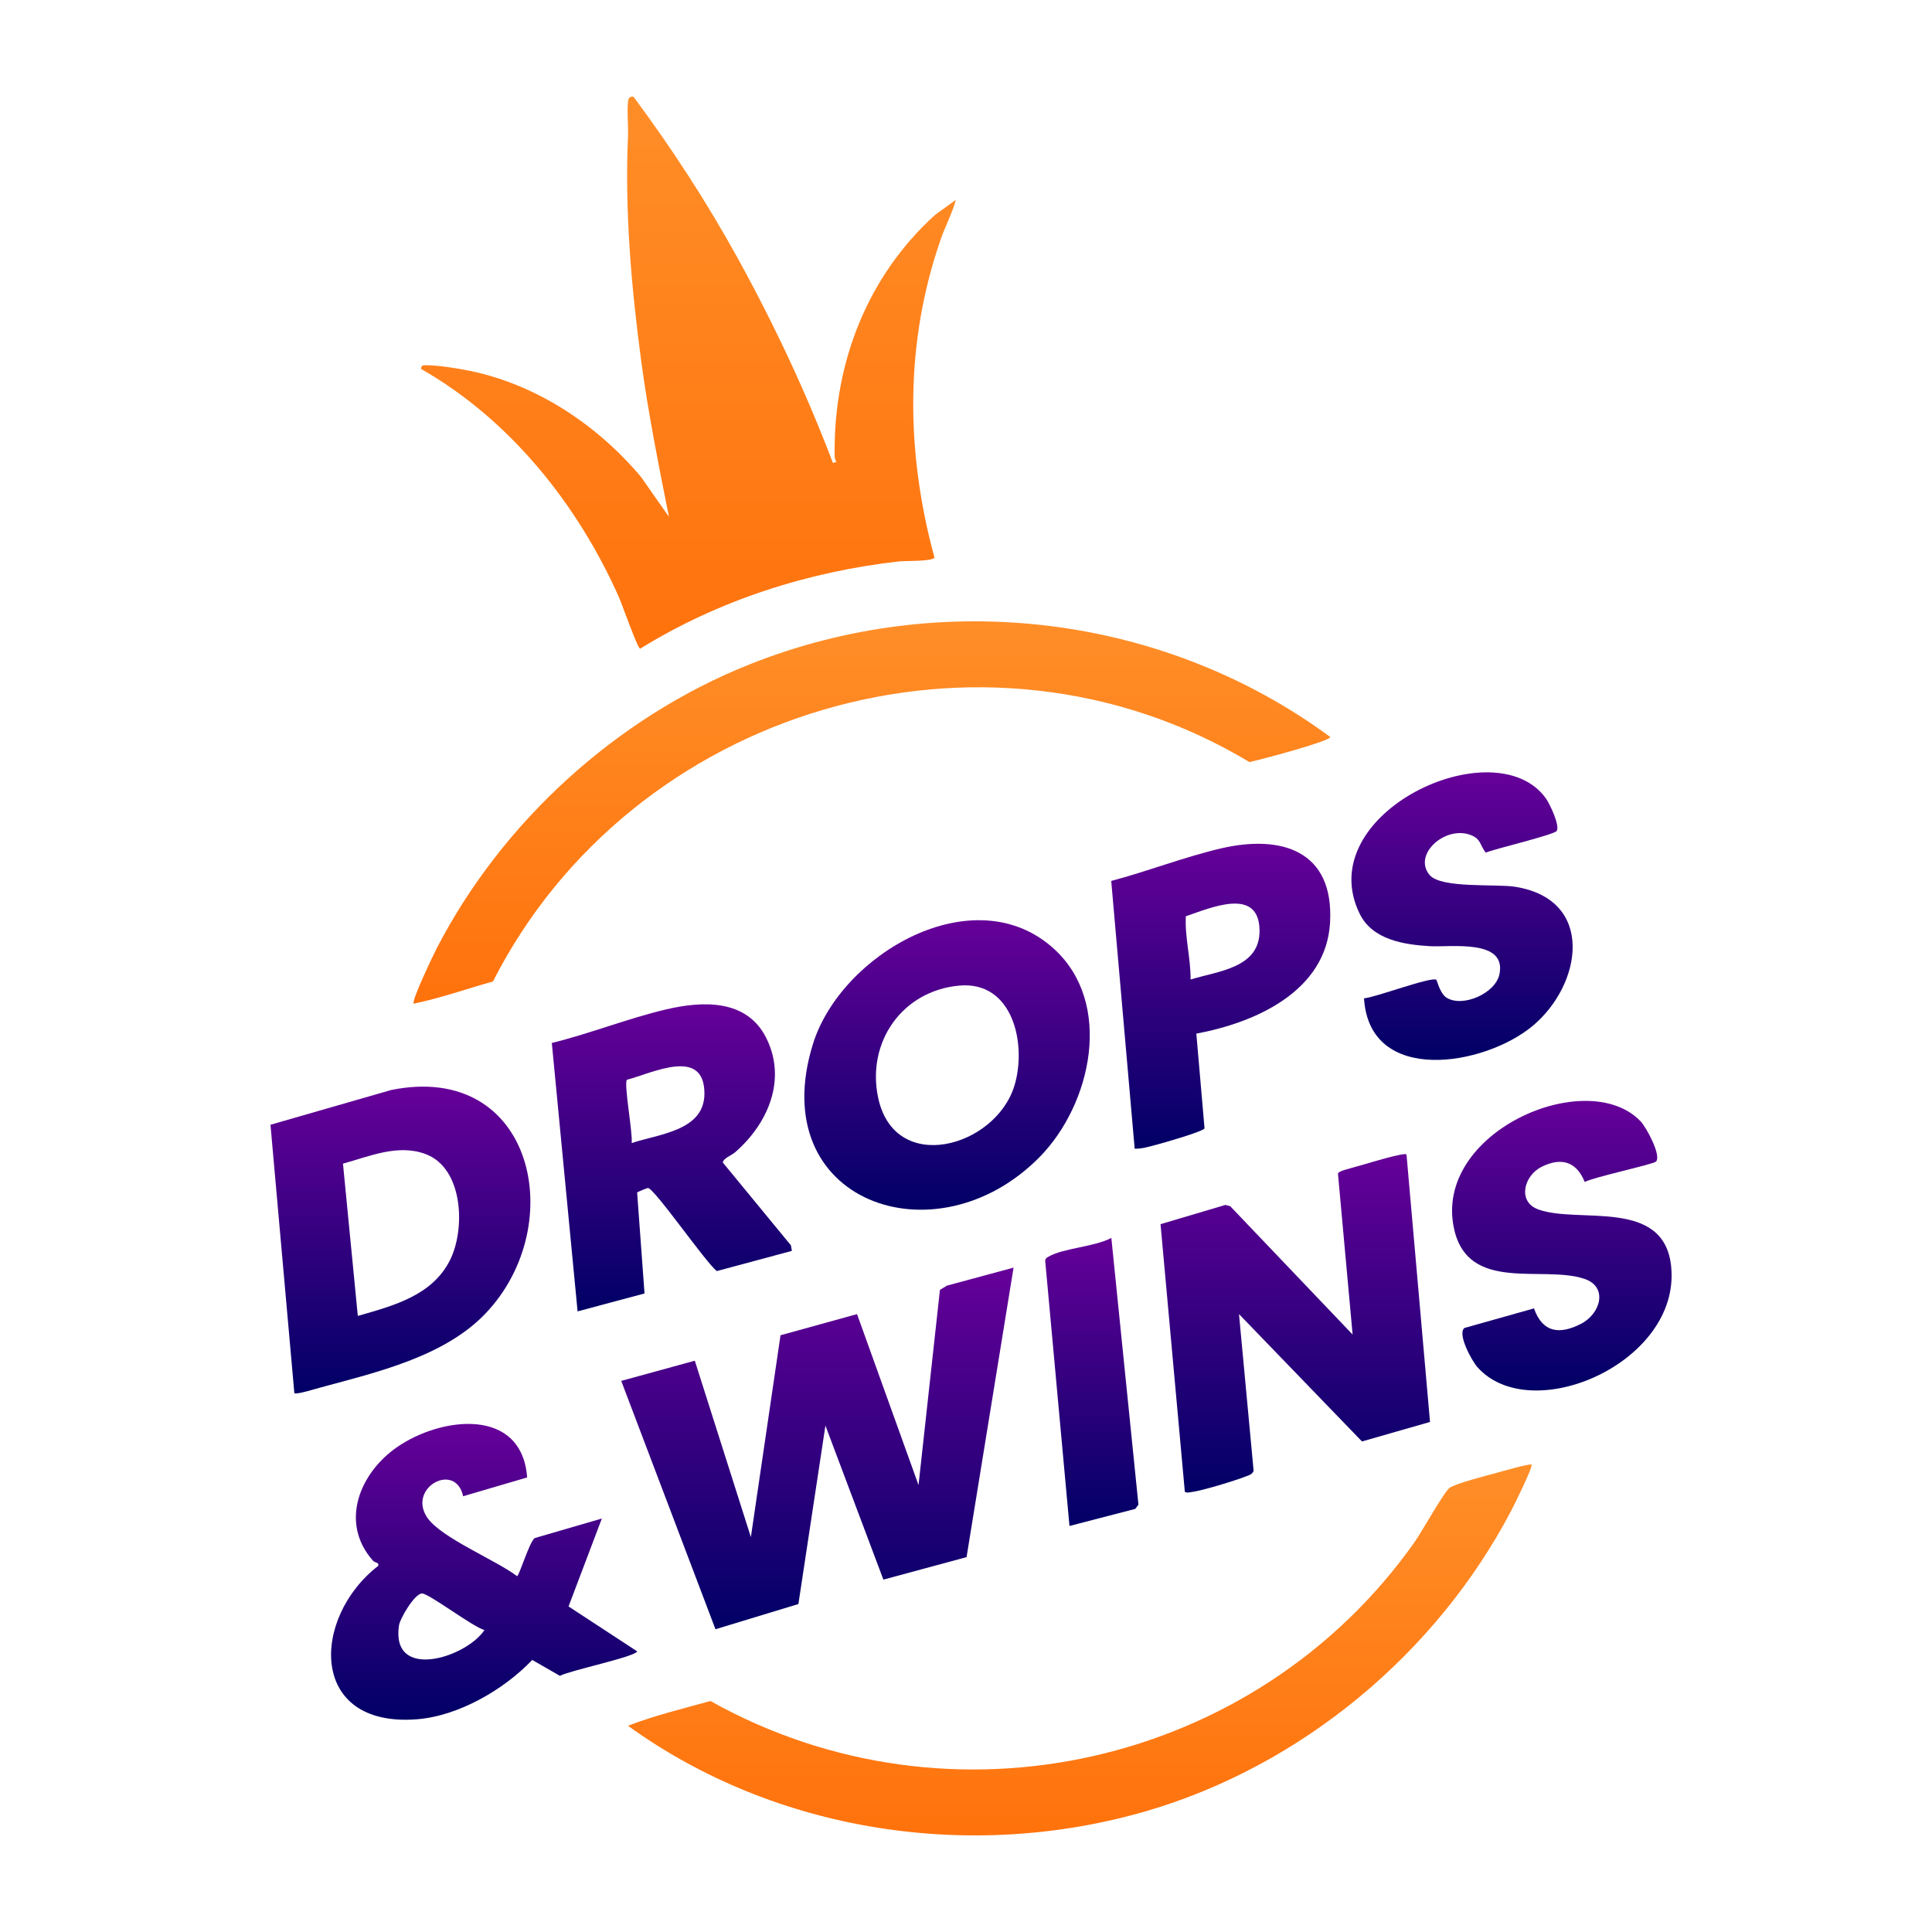 <?xml version="1.0" encoding="utf-8"?>
<svg xmlns="http://www.w3.org/2000/svg" fill="none" height="100" viewBox="0 0 100 100" width="100">
<path d="M79.269 75.809C79.197 75.738 77.684 76.174 77.438 76.242C76.952 76.375 75.342 76.783 75.029 77.013C74.742 77.224 73.577 79.312 73.216 79.822C65.03 91.409 49.228 95.014 36.771 88.044C35.347 88.442 33.872 88.794 32.504 89.325C40.14 94.846 50.26 96.377 59.309 93.749C67.358 91.412 74.354 85.574 78.226 78.182C78.366 77.915 79.365 75.904 79.269 75.809Z" fill="url(#paint0_linear_1019_1366)"/>
<path d="M32.037 30.915C32.203 31.289 32.993 33.546 33.134 33.576C37.189 31.07 41.791 29.597 46.533 29.057C46.839 29.022 48.218 29.07 48.369 28.864C46.877 23.401 46.822 17.736 48.7 12.363C48.937 11.682 49.286 11.045 49.474 10.346L48.411 11.113C44.912 14.273 43.168 18.738 43.201 23.433C43.202 23.601 43.186 23.77 43.3 23.912L43.11 23.958C41.739 20.342 40.073 16.799 38.208 13.408C36.597 10.482 34.779 7.685 32.79 5.006C32.685 4.988 32.607 5.008 32.549 5.1C32.425 5.297 32.523 6.611 32.507 6.982C32.332 10.888 32.671 14.821 33.191 18.701C33.554 21.401 34.093 24.079 34.623 26.747L33.175 24.681C30.917 22 27.787 19.907 24.309 19.192C23.641 19.056 22.665 18.901 21.995 18.902C21.855 18.902 21.789 18.957 21.798 19.098C26.398 21.721 29.904 26.111 32.038 30.915H32.037Z" fill="url(#paint1_linear_1019_1366)"/>
<path d="M64.669 39.444C65.143 39.349 68.858 38.366 68.854 38.146C60.23 31.797 48.733 30.417 38.773 34.398C31.917 37.138 26.006 42.52 22.616 49.062C22.449 49.385 21.278 51.821 21.413 51.95C22.795 51.664 24.151 51.183 25.515 50.8C32.693 36.682 50.936 31.186 64.669 39.443V39.444Z" fill="url(#paint2_linear_1019_1366)"/>
<path d="M31.152 78.599L27.681 79.609C27.41 79.774 26.872 81.584 26.762 81.582C25.683 80.754 22.796 79.587 22.103 78.534C21.088 76.99 23.585 75.642 23.971 77.445L27.285 76.472C27.01 72.811 22.834 73.323 20.553 74.902C18.621 76.24 17.566 78.796 19.291 80.766C19.423 80.916 19.636 80.853 19.578 81.048C16.119 83.721 15.957 89.415 21.561 88.991C23.718 88.828 26.082 87.461 27.549 85.918L28.981 86.741C29.492 86.463 32.853 85.763 32.983 85.476L29.428 83.149L31.152 78.599ZM20.65 84.138C20.704 83.766 21.467 82.476 21.846 82.478C22.206 82.48 24.492 84.222 25.076 84.371C24.119 85.807 20.229 87.023 20.65 84.137V84.138Z" fill="url(#paint3_linear_1019_1366)"/>
<path d="M54.546 49.105C50.433 45.369 43.527 49.363 42.075 54.047C39.547 62.203 48.434 65.349 53.809 59.889C56.491 57.164 57.656 51.929 54.546 49.105ZM52.51 56.183C51.542 59.39 46.282 60.862 45.446 56.786C44.859 53.925 46.703 51.287 49.645 51.015C52.441 50.757 53.151 54.056 52.51 56.183Z" fill="url(#paint4_linear_1019_1366)"/>
<path d="M25.135 67.98C29.494 63.404 27.616 54.926 20.25 56.418L14 58.217L15.236 72.113C15.349 72.192 16.362 71.879 16.592 71.816C19.506 71.027 23.004 70.219 25.136 67.98H25.135ZM23.291 65.226C22.364 67.07 20.348 67.587 18.52 68.112L17.752 60.23C19.131 59.852 20.61 59.194 22.043 59.74C23.988 60.48 24.095 63.63 23.291 65.225V65.226Z" fill="url(#paint5_linear_1019_1366)"/>
<path d="M33.36 66.949L32.978 61.726C32.986 61.697 33.484 61.496 33.533 61.491C33.842 61.458 36.554 65.389 37.104 65.79L40.988 64.745L40.938 64.459L37.415 60.175C37.417 59.962 37.868 59.799 38.045 59.645C39.752 58.164 40.743 55.875 39.655 53.714C38.648 51.711 36.381 51.801 34.484 52.245C32.525 52.704 30.529 53.502 28.562 53.984L29.896 67.877L33.361 66.949H33.36ZM32.448 55.89C33.784 55.535 36.473 54.172 36.461 56.617C36.453 58.545 34.062 58.699 32.694 59.166C32.761 58.663 32.284 56.123 32.447 55.89H32.448Z" fill="url(#paint6_linear_1019_1366)"/>
<path d="M86.501 65.564C86.139 61.979 81.722 63.355 79.632 62.604C78.52 62.206 78.879 60.857 79.783 60.4C80.8 59.886 81.597 60.113 82.025 61.179C82.463 60.932 85.594 60.264 85.719 60.119C86.001 59.794 85.203 58.34 84.924 58.047C82.168 55.138 74.166 58.589 75.261 63.598C75.993 66.949 79.858 65.464 82.012 66.194C83.248 66.613 82.842 67.999 81.841 68.516C80.723 69.093 79.843 68.982 79.399 67.722L75.795 68.737C75.418 69.054 76.19 70.447 76.469 70.762C79.255 73.893 86.999 70.513 86.499 65.566L86.501 65.564Z" fill="url(#paint7_linear_1019_1366)"/>
<path d="M78.44 45.901C77.436 45.738 74.591 46 73.994 45.287C73.111 44.229 74.804 42.719 76.116 43.218C76.669 43.428 76.584 43.732 76.903 44.131C77.373 43.934 80.451 43.209 80.576 43.006C80.747 42.73 80.223 41.62 80.024 41.339C77.417 37.64 67.812 42.09 70.381 47.303C71.043 48.647 72.668 48.894 74.011 48.974C75.091 49.037 78.007 48.582 77.608 50.439C77.4 51.41 75.733 52.151 74.893 51.652C74.523 51.432 74.391 50.748 74.341 50.712C74.093 50.535 71.139 51.643 70.601 51.673C70.881 56.182 76.822 55.182 79.32 53.109C81.901 50.964 82.581 46.572 78.439 45.902L78.44 45.901Z" fill="url(#paint8_linear_1019_1366)"/>
<path d="M62.346 58.403L61.922 53.5C64.972 52.933 68.641 51.313 68.843 47.756C69.056 44.009 66.307 43.181 63.167 43.92C61.294 44.361 59.387 45.103 57.517 45.597L58.731 59.456C59.109 59.467 59.474 59.351 59.834 59.257C60.187 59.166 62.27 58.571 62.346 58.403H62.346ZM61.378 47.425C62.647 46.999 65.167 45.874 65.194 48.156C65.217 50.114 63.041 50.258 61.624 50.7C61.637 49.605 61.318 48.509 61.379 47.425H61.378Z" fill="url(#paint9_linear_1019_1366)"/>
<path d="M48.651 66.764L47.543 76.867L44.36 68.018L40.399 69.113L38.865 79.56L35.963 70.43L32.155 71.475L37.033 84.329L41.325 83.024L42.724 73.789L45.724 81.761L50.029 80.596L52.462 65.612L49.011 66.545L48.651 66.764Z" fill="url(#paint10_linear_1019_1366)"/>
<path d="M70.666 60.252C70.396 60.335 69.552 60.55 69.403 60.627C69.336 60.662 69.269 60.677 69.254 60.766L70.011 69.076L63.675 62.432L63.424 62.367L60.069 63.363L61.327 77.212C61.428 77.285 61.536 77.245 61.644 77.233C62.198 77.17 63.933 76.636 64.496 76.416C64.656 76.353 64.82 76.315 64.887 76.128L64.13 68.017L70.496 74.609L74.017 73.6L72.8 59.752C72.678 59.648 70.952 60.163 70.665 60.252H70.666Z" fill="url(#paint11_linear_1019_1366)"/>
<path d="M54.263 65.05C54.164 65.11 54.101 65.141 54.101 65.274L55.356 78.984L58.761 78.1L58.925 77.879L57.523 64.073C56.691 64.532 55.004 64.605 54.263 65.05Z" fill="url(#paint12_linear_1019_1366)"/>
<defs>
<linearGradient gradientUnits="userSpaceOnUse" id="paint0_linear_1019_1366" x1="55.89" x2="55.89" y1="75.802" y2="95">
<stop stop-color="#FF8E28"/>
<stop offset="1" stop-color="#FF720C"/>
</linearGradient>
<linearGradient gradientUnits="userSpaceOnUse" id="paint1_linear_1019_1366" x1="35.636" x2="35.636" y1="5" y2="33.576">
<stop stop-color="#FF8E28"/>
<stop offset="1" stop-color="#FF720C"/>
</linearGradient>
<linearGradient gradientUnits="userSpaceOnUse" id="paint2_linear_1019_1366" x1="45.128" x2="45.128" y1="32.16" y2="51.95">
<stop stop-color="#FF8E28"/>
<stop offset="1" stop-color="#FF720C"/>
</linearGradient>
<linearGradient gradientUnits="userSpaceOnUse" id="paint3_linear_1019_1366" x1="25.059" x2="25.059" y1="73.702" y2="89.014">
<stop stop-color="#660099"/>
<stop offset="1" stop-color="#000066"/>
</linearGradient>
<linearGradient gradientUnits="userSpaceOnUse" id="paint4_linear_1019_1366" x1="49.02" x2="49.02" y1="47.63" y2="62.615">
<stop stop-color="#660099"/>
<stop offset="1" stop-color="#000066"/>
</linearGradient>
<linearGradient gradientUnits="userSpaceOnUse" id="paint5_linear_1019_1366" x1="20.727" x2="20.727" y1="56.245" y2="72.126">
<stop stop-color="#660099"/>
<stop offset="1" stop-color="#000066"/>
</linearGradient>
<linearGradient gradientUnits="userSpaceOnUse" id="paint6_linear_1019_1366" x1="34.775" x2="34.775" y1="51.983" y2="67.877">
<stop stop-color="#660099"/>
<stop offset="1" stop-color="#000066"/>
</linearGradient>
<linearGradient gradientUnits="userSpaceOnUse" id="paint7_linear_1019_1366" x1="80.84" x2="80.84" y1="56.982" y2="71.972">
<stop stop-color="#660099"/>
<stop offset="1" stop-color="#000066"/>
</linearGradient>
<linearGradient gradientUnits="userSpaceOnUse" id="paint8_linear_1019_1366" x1="75.675" x2="75.675" y1="39.976" y2="54.862">
<stop stop-color="#660099"/>
<stop offset="1" stop-color="#000066"/>
</linearGradient>
<linearGradient gradientUnits="userSpaceOnUse" id="paint9_linear_1019_1366" x1="63.186" x2="63.186" y1="43.674" y2="59.456">
<stop stop-color="#660099"/>
<stop offset="1" stop-color="#000066"/>
</linearGradient>
<linearGradient gradientUnits="userSpaceOnUse" id="paint10_linear_1019_1366" x1="42.309" x2="42.309" y1="65.612" y2="84.329">
<stop stop-color="#660099"/>
<stop offset="1" stop-color="#000066"/>
</linearGradient>
<linearGradient gradientUnits="userSpaceOnUse" id="paint11_linear_1019_1366" x1="67.043" x2="67.043" y1="59.738" y2="77.255">
<stop stop-color="#660099"/>
<stop offset="1" stop-color="#000066"/>
</linearGradient>
<linearGradient gradientUnits="userSpaceOnUse" id="paint12_linear_1019_1366" x1="56.513" x2="56.513" y1="64.073" y2="78.984">
<stop stop-color="#660099"/>
<stop offset="1" stop-color="#000066"/>
</linearGradient>
</defs>
</svg>
